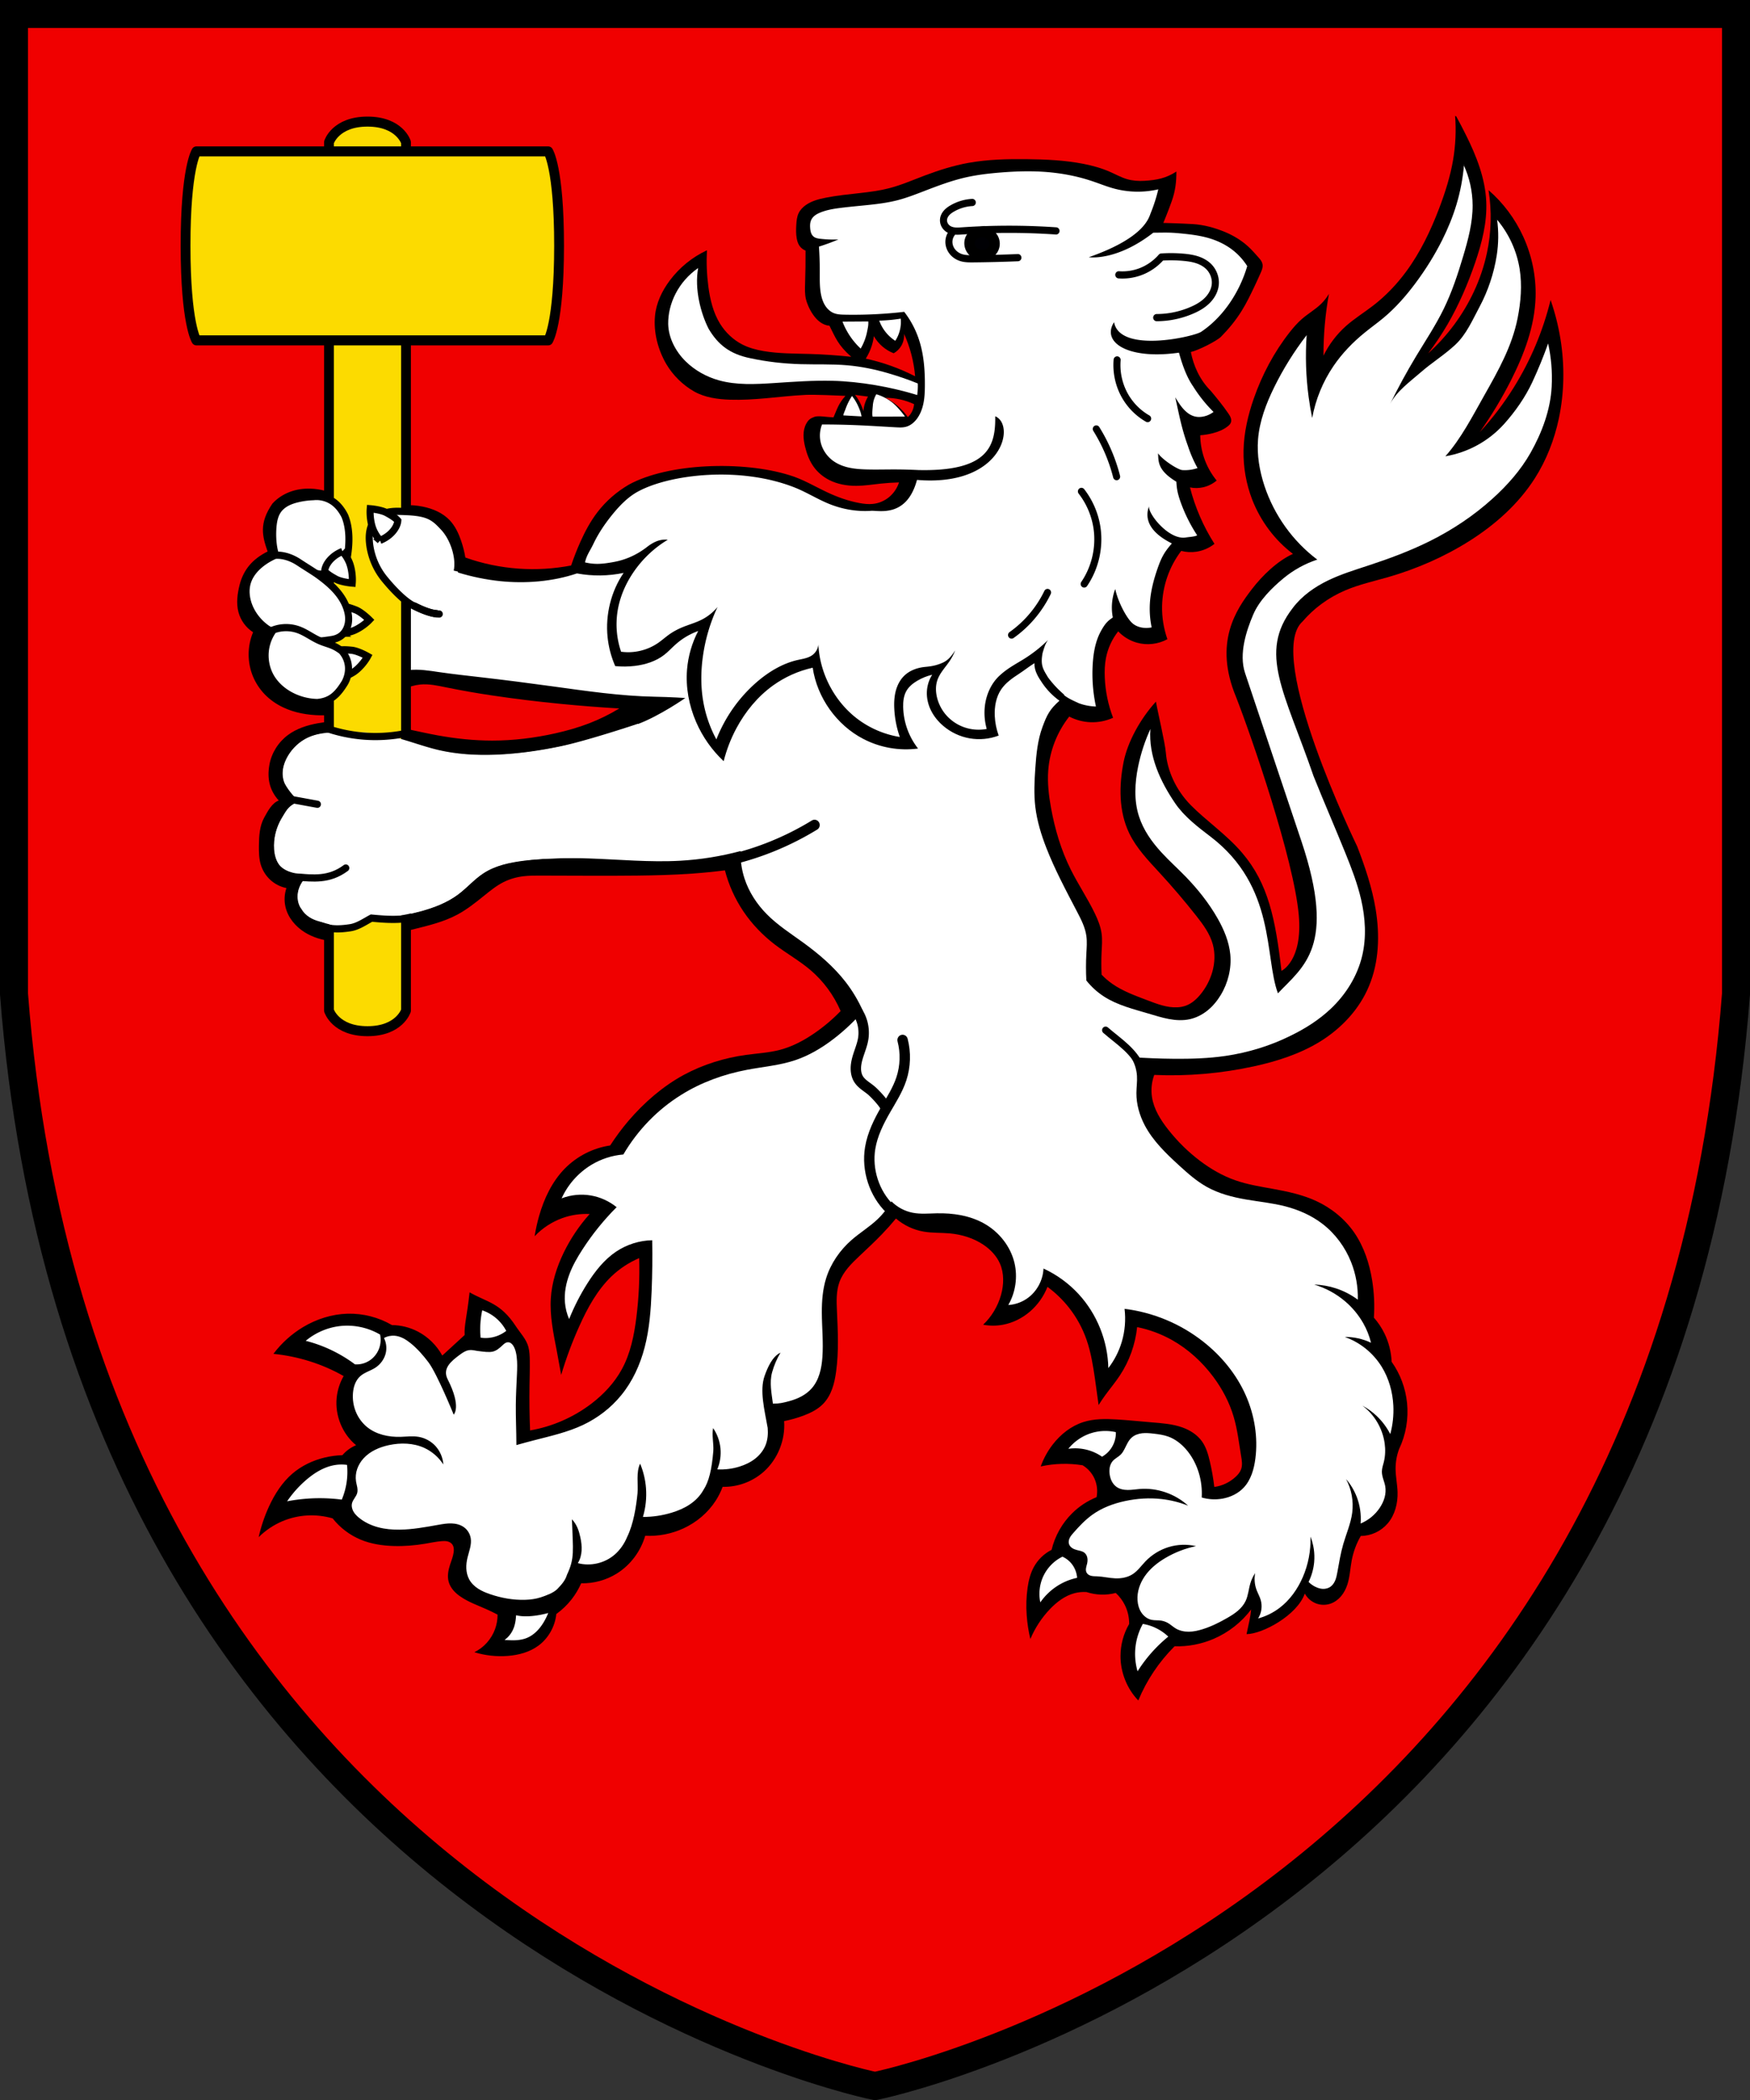 <svg width="500" height="600" version="1.1" xmlns="http://www.w3.org/2000/svg" xmlns:cc="http://creativecommons.org/ns#" xmlns:dc="http://purl.org/dc/elements/1.1/" xmlns:rdf="http://www.w3.org/1999/02/22-rdf-syntax-ns#">
	<rect width="100%" height="100%" fill="#333333" stroke="none"/>
	<path d="M4 4v280c20 260 236 310 246 312 10-2 226-52 246-312V4z" fill="#f00000" stroke="#000" stroke-width="8"/>
	<g transform="matrix(1.27 0 0 1.28 210 275)" stroke-width=".785">
		<path d="m162-189c2e-3 3e-3 3e-3 9e-3 6e-3 0.011v-0.011zm6e-3 0.011c0.252 3.27 0.102 6.56-0.445 9.79-0.628 3.7-1.78 7.29-3.12 10.8-1.92 5.02-4.27 9.91-7.47 14.2-2.11 2.84-4.58 5.41-7.38 7.55-2.03 1.56-4.22 2.89-6.14 4.58-2.09 1.85-3.81 4.1-5.06 6.62-0.015-4.63 0.397-9.26 1.23-13.8-0.488 0.826-1.09 1.58-1.78 2.25-1.3 1.25-2.9 2.15-4.27 3.33-1.02 0.878-1.92 1.9-2.76 2.96-3.51 4.42-6.22 9.49-8.09 14.8-1.31 3.73-2.23 7.64-2.31 11.6-0.078 3.75 0.586 7.48 1.95 11 1.9 4.82 5.07 9.01 9.16 12.1-3.49 1.57-6.89 4.84-9.24 7.88-3.48 4.5-8.67 11.9-3.54 24.1 3.49 8.89 13 36.2 14.1 48.7 0.902 10.2-3.9 12.4-3.9 12.4-1.35-11.6-2.98-19.5-8.81-26.3-3.42-4.02-8.27-7.33-11.6-10.7-3.38-3.41-5.28-7.75-5.6-11.7-0.18-2.24-1.86-9.2-2.23-11.4-3.59 3.92-6.35 9.01-7.26 13.4-1.08 5.35-1.12 11.1 1.26 16 1.63 3.34 4.27 6.05 6.79 8.77 2.89 3.11 5.66 6.34 8.3 9.66 1.53 1.93 3.05 3.97 3.71 6.36 0.551 2.01 0.452 4.17-0.127 6.17-0.526 1.79-1.4 3.45-2.57 4.89-0.902 1.11-2 2.11-3.33 2.6-0.627 0.226-1.28 0.356-1.95 0.384-2.34 0.12-4.6-0.762-6.8-1.59-2.69-1.02-5.43-1.99-7.8-3.62-0.883-0.611-1.71-1.31-2.45-2.08-0.08-1.68-0.08-3.36 0-5.03 0.066-1.38 0.185-2.77 0-4.13-0.213-1.58-0.821-3.07-1.51-4.49-1.63-3.36-3.74-6.46-5.42-9.8-2.17-4.32-3.58-9-4.45-13.8-0.504-2.76-0.833-5.57-0.622-8.36 0.342-4.38 1.99-8.55 4.72-12 1.49 0.768 3.13 1.2 4.8 1.26 1.74 0.061 3.47-0.277 5.07-0.99-1.11-2.87-1.74-5.91-1.87-8.99-0.06-1.44-0.017-2.9 0.258-4.32 0.427-2.19 1.37-4.24 2.76-5.98 1.15 1.2 2.59 2.07 4.18 2.52 2.28 0.646 4.8 0.362 6.89-0.767-0.842-2.38-1.25-4.89-1.2-7.41 0.1-4.47 1.61-8.78 4.31-12.3 1.12 0.289 2.28 0.35 3.42 0.179 1.48-0.224 2.87-0.827 4.06-1.75-2.5-3.88-4.36-8.15-5.51-12.6 0.997 0.2 2.03 0.185 3.02-0.044 1.09-0.256 2.11-0.764 2.98-1.49-1.25-1.52-2.22-3.25-2.85-5.12-0.539-1.61-0.823-3.29-0.842-4.99 0.944-0.067 1.88-0.218 2.8-0.451 1.23-0.311 2.43-0.781 3.42-1.57 0.275-0.221 0.539-0.475 0.666-0.807 0.132-0.348 0.094-0.744-0.034-1.09-0.126-0.351-0.338-0.668-0.55-0.974-1.2-1.74-2.55-3.38-3.91-4.99-2.61-2.59-3.91-5.73-4.51-8.7 1.67-0.363 5.82-2.45 6.77-3.39 1.76-1.76 3.35-3.69 4.67-5.8 1.08-1.72 1.97-3.56 2.85-5.39 0.487-1.03 0.969-2.06 1.43-3.1 0.137-0.313 0.273-0.625 0.357-0.956 0.085-0.332 0.112-0.684 0.04-1.02-0.065-0.28-0.183-0.544-0.348-0.779-0.16-0.236-0.35-0.449-0.538-0.662-0.77-0.87-1.54-1.74-2.4-2.51-1.49-1.34-3.23-2.38-5.07-3.15-2.34-0.969-4.82-1.65-7.33-1.8-2.51-0.151-6.62-0.256-6.62-0.256s1.02-2.4 1.88-4.81c0.861-2.41 1.06-4.39 1.06-6.66-2.35 1.51-4.39 1.9-7.17 2.07-1.33 0.079-2.68-7e-3 -3.96-0.38-1.32-0.386-2.54-1.07-3.81-1.62-1.9-0.833-3.91-1.38-5.94-1.78-4.21-0.823-8.51-1-12.8-1.05-4.36-0.046-8.76 0.048-13.1 0.823-3.36 0.606-6.64 1.63-9.84 2.83-2.69 1.01-5.34 2.16-8.12 2.86-2.11 0.534-4.28 0.807-6.44 1.05-2.6 0.292-5.2 0.541-7.76 1.05-1.53 0.301-3.08 0.707-4.37 1.59-0.69 0.473-1.3 1.08-1.67 1.84-0.396 0.821-0.482 1.76-0.534 2.67-0.056 0.987-0.075 1.99 0.099 2.96 0.103 0.572 0.274 1.14 0.595 1.62 0.334 0.501 0.828 0.895 1.39 1.11 0.017 2.44-0.017 4.87-0.099 7.31-0.04 1.19-0.086 2.4 0.193 3.56 0.35 1.46 2.12 5.67 5.29 5.9 1.32 2.59 1.88 4.29 4.9 6.94-3.09-0.332-6.2-0.543-9.3-0.634-3.47-0.103-6.96-0.059-10.4-0.64-1.65-0.279-3.29-0.705-4.78-1.46-2.06-1.04-3.8-2.68-5.03-4.64-1.55-2.48-2.25-5.41-2.64-8.33-0.354-2.67-0.459-5.38-0.314-8.07-3.29 1.52-6.16 3.83-8.36 6.74-1.75 2.32-3.07 5.05-3.33 7.95-0.338 3.68 0.667 7.49 2.54 10.7 1.53 2.55 3.69 4.66 6.26 6.12 2.45 1.37 5.31 1.75 8.11 1.84 2.66 0.083 5.33-0.082 7.99-0.317 3.02-0.268 6.03-0.624 9.06-0.762 1.91-0.086 6.99 0.136 8.89 0.222-1.52 1.68-1.82 2.79-2.69 4.8-1.6-0.057-3.41-0.431-4.28-0.117-0.921 0.33-1.36 0.654-1.84 1.51-0.432 0.769-0.613 1.66-0.622 2.55-0.008 0.884 0.143 1.76 0.352 2.62 0.386 1.58 0.968 3.13 1.92 4.45 0.907 1.26 2.13 2.27 3.51 2.97 1.87 0.948 4 1.31 6.1 1.3 1.83-0.011 3.65-0.302 5.47-0.495 1.37-0.145 2.75-0.234 4.13-0.267-0.419 1.29-1.2 2.43-2.25 3.29-1.05 0.85-2.32 1.38-3.66 1.51-0.985 0.1-1.98-0.014-2.95-0.19-2.48-0.446-4.88-1.29-7.17-2.35-2.86-1.32-5.6-2.99-8.62-3.88-10.5-3.26-27.3-2.69-36.1 2.1-2.73 1.57-5.17 3.67-7.1 6.17-1.56 2.02-2.78 4.28-3.83 6.61-0.78 1.72-1.47 3.49-2.08 5.28-3.9 0.744-7.88 0.981-11.8 0.706-4.09-0.285-8.14-1.12-12-2.48-0.219-1.3-0.547-2.58-0.98-3.82-0.564-1.62-1.32-3.2-2.49-4.45-1.6-1.7-3.85-2.65-6.14-3.1-1.41-0.278-2.84-0.384-4.27-0.317-3.42 1.07-7.09 0.978-10.4-0.273-1.37-0.514-2.66-1.21-4-1.8-2.09-0.911-4.31-1.55-6.58-1.62-1.57-0.048-3.16 0.179-4.63 0.729-1.47 0.551-2.84 1.43-3.91 2.6-3.07 4.42-2.28 7.31-1.09 10.7-3.35 1.67-5.39 3.98-6.29 7.42-0.506 2-0.799 4.12-0.27 6.11 0.502 1.86 1.68 3.46 3.29 4.49h6e-3c-1.32 3.1-1.33 6.73-0.038 9.84 0.622 1.49 1.52 2.85 2.64 4.01 1.19 1.22 2.61 2.2 4.15 2.92 2.62 1.24 5.54 1.73 8.43 1.78 2.5 0.045 5-0.234 7.42-0.89 2.76-0.752 5.38-1.99 7.92-3.31 2.25-1.16 4.53-2.42 7.04-2.67 1.98-0.2 3.96 0.241 5.92 0.64 3.38 0.682 6.78 1.28 10.2 1.78 5.18 0.77 10.4 1.4 15.6 1.9 4.35 0.423 8.71 0.762 13.1 1.02-2.15 1.3-4.4 2.4-6.74 3.3-2.48 0.953-5.05 1.67-7.65 2.25-4.67 1.04-9.45 1.62-14.2 1.62-4.11-0.002-8.23-0.434-12.3-1.17-2.2-0.399-4.39-0.891-6.58-1.35-2.68-0.564-5.38-1.09-8.09-1.43-4.07-0.522-8.23-0.647-12.3 0.089-2.37 0.43-4.73 1.18-6.67 2.61-2.15 1.58-3.71 4-4.18 6.65-0.55 3.07 0.019 5.68 2.1 7.98-1.53 0.557-2.47 2.38-3.27 3.81-1.05 1.88-1.17 4.14-1.19 6.3-0.015 1.37 5e-3 2.75 0.379 4.07 0.387 1.35 1.13 2.56 2.16 3.51 1.03 0.943 2.29 1.58 3.65 1.85-0.459 1.35-0.536 2.8-0.22 4.18 0.55 2.41 2.27 4.42 4.36 5.71 1.84 1.13 3.96 1.74 6.1 1.98 2.14 0.233 4.31 0.101 6.44-0.174 4.04-0.518 8-1.54 12-2.52 3.36-0.83 6.77-1.64 9.83-3.28 2.09-1.12 3.97-2.6 5.83-4.09 1.44-1.15 2.88-2.33 4.53-3.15 1.41-0.697 2.94-1.12 4.5-1.3 1.13-0.133 2.28-0.14 3.42-0.14 7.35-9.5e-4 14.7 0.089 22.1 0 4.12-0.05 8.25-0.152 12.4-0.444 2.46-0.175 4.91-0.417 7.36-0.724 0.855 3.27 2.26 6.36 4.15 9.15 1.92 2.83 4.33 5.31 7.04 7.38 2.62 1.99 5.53 3.6 8.05 5.72 2.93 2.48 5.25 5.61 6.79 9.15-1.8 1.85-3.78 3.51-5.91 4.96-2.36 1.61-4.92 2.96-7.68 3.69-2.5 0.662-5.11 0.791-7.67 1.14-4.86 0.661-9.63 2.12-14 4.45-4.76 2.57-8.93 6.17-12.5 10.3-1.48 1.73-2.84 3.56-4.09 5.47-3.85 0.564-7.43 2.37-10.2 5.15-2.84 2.88-4.66 6.66-5.79 10.6-0.427 1.48-0.761 2.99-1 4.51 1.75-1.83 3.9-3.22 6.28-4.07 1.96-0.689 4.03-0.991 6.1-0.89-2.34 2.59-4.31 5.5-5.85 8.64-1.56 3.2-2.67 6.67-2.89 10.2-0.243 3.91 0.578 7.79 1.32 11.6 0.351 1.82 0.688 3.64 1.01 5.47 1.12-3.73 2.49-7.39 4.09-10.9 1.83-4.05 4.02-8.02 7.23-11.1 1.82-1.72 3.93-3.1 6.23-4.07 0.133 4.4-0.077 8.8-0.627 13.2-0.507 4.02-1.33 8.09-3.27 11.6-1.66 3.04-4.1 5.6-6.85 7.69-4.06 3.06-8.78 5.11-13.8 5.98-0.136-3.32-0.178-6.66-0.127-9.98 0.03-1.89 0.087-3.77 0.061-5.66-0.014-1-0.054-2.02-0.314-2.99-0.473-1.77-1.82-3.11-2.83-4.64-3.47-5.24-6.36-5.29-10.4-7.56-0.603 5.54-1.24 7.3-1.11 9.53l-5.03 4.58c-1.27-2.28-3.17-4.14-5.47-5.34-1.81-0.937-3.81-1.44-5.85-1.46-3.04-1.75-6.5-2.63-10-2.54-3.51 0.097-6.97 1.19-10 2.99-2.58 1.54-4.85 3.57-6.67 5.97 5.56 0.548 11 2.24 15.8 4.96-0.857 1.48-1.39 3.12-1.57 4.83-0.413 3.97 1.29 8.11 4.37 10.6-0.566 0.237-1.1 0.535-1.61 0.89-0.542 0.385-1.04 0.833-1.47 1.34-1.36 0.043-2.71 0.223-4.03 0.539-2.62 0.629-5.13 1.81-7.2 3.56-2.31 1.96-4 4.58-5.28 7.34-1.02 2.2-1.8 4.5-2.33 6.86 1.54-1.52 3.36-2.72 5.34-3.56 3.58-1.49 7.54-1.71 11.3-0.634 1.68 2.11 3.87 3.75 6.35 4.77 2.35 0.957 4.89 1.33 7.42 1.4 2.36 0.067 4.72-0.122 7.04-0.512 1.24-0.207 2.46-0.473 3.71-0.573 0.417-0.033 0.84-0.045 1.25 0.039 0.41 0.086 0.808 0.279 1.08 0.601 0.207 0.247 0.333 0.555 0.385 0.874 0.053 0.318 0.038 0.647-0.006 0.968-0.13 0.965-0.519 1.87-0.82 2.8-0.393 1.21-0.642 2.52-0.313 3.75 0.19 0.713 0.568 1.37 1.05 1.93 0.476 0.56 1.05 1.03 1.66 1.44 1.74 1.18 3.74 1.89 5.66 2.73 0.894 0.392 1.78 0.819 2.64 1.27 0.004 1.11-0.188 2.2-0.567 3.24-0.837 2.26-2.5 4.1-4.65 5.15 2.44 0.743 5 1.02 7.55 0.823 2.43-0.19 4.88-0.843 6.86-2.29 2.24-1.64 3.74-4.28 4.02-7.06 1.3-0.928 2.47-2.04 3.46-3.3 0.855-1.09 1.57-2.29 2.14-3.56 2.81 0.064 5.59-0.686 7.99-2.16 3.07-1.89 5.4-4.97 6.41-8.45 2.96 0.152 5.92-0.415 8.62-1.65 2.91-1.34 5.47-3.46 7.23-6.16 0.636-0.977 1.16-2.02 1.57-3.11 3.39 0.073 6.68-1.13 9.24-3.37 3.15-2.78 4.9-7.1 4.59-11.3 1.52-0.296 3.02-0.722 4.47-1.27 1.59-0.604 3.15-1.38 4.34-2.61 0.91-0.94 1.57-2.11 2.01-3.34 0.449-1.23 0.701-2.54 0.88-3.84 0.618-4.48 0.394-9.02 0.187-13.5-0.101-2.18-0.188-4.44 0.566-6.49 0.851-2.32 2.68-4.1 4.47-5.78 1.72-1.61 3.45-3.2 5.09-4.89 1.09-1.12 2.14-2.29 3.15-3.5 1.8 1.53 3.97 2.54 6.29 2.93 1.91 0.319 3.86 0.214 5.78 0.384 2.69 0.238 5.36 1.04 7.61 2.54 1.57 1.05 2.94 2.46 3.71 4.19 0.959 2.17 0.897 4.7 0.254 6.99-0.723 2.55-2.11 4.86-4.03 6.67 1.47 0.275 3 0.275 4.47 0 2.22-0.414 4.31-1.45 6.04-2.92 1.75-1.49 3.11-3.39 3.96-5.53 1.82 1.32 3.44 2.88 4.84 4.64 1.71 2.15 3.05 4.58 3.96 7.18 0.985 2.81 1.46 5.77 1.89 8.71 0.286 1.95 0.555 3.9 0.814 5.85 0.477-0.76 0.985-1.5 1.51-2.22 1.08-1.47 2.26-2.86 3.27-4.38 2.14-3.21 3.47-6.91 3.89-10.8 2.73 0.546 5.38 1.52 7.83 2.88 3.65 2.03 6.82 4.91 9.34 8.27 1.98 2.65 3.58 5.63 4.53 8.81 0.862 2.86 1.2 5.86 1.69 8.81 0.082 0.494 0.169 0.986 0.193 1.49 0.023 0.499-0.022 1.01-0.193 1.48-0.228 0.631-0.671 1.16-1.16 1.62-1.35 1.26-3.04 2.08-4.87 2.32-0.225-1.92-0.563-3.84-1.01-5.72-0.368-1.56-0.828-3.15-1.76-4.45-1.07-1.49-2.69-2.5-4.4-3.11-2.25-0.8-4.67-0.951-7.04-1.15-2.58-0.211-5.15-0.48-7.74-0.634-2.51-0.149-5.08-0.18-7.48 0.574-2.75 0.862-5.14 2.73-6.92 5.02-1.15 1.48-2.06 3.13-2.7 4.89 3.1-0.672 6.3-0.759 9.43-0.256 1.19 0.71 2.14 1.78 2.7 3.05 0.558 1.28 0.71 2.7 0.435 4.07-2.03 0.815-3.89 2.02-5.46 3.56-2.29 2.23-3.9 5.08-4.66 8.2-1.7 0.844-3.1 2.2-4.02 3.88-0.763 1.41-1.15 2.99-1.38 4.58-0.288 2.04-0.354 4.11-0.197 6.17 0.129 1.78 0.405 3.54 0.819 5.27 1.05-2.47 2.55-4.75 4.4-6.67 1.54-1.6 3.39-3 5.54-3.56 0.882-0.229 1.79-0.314 2.7-0.25 2.13 0.687 4.4 0.756 6.57 0.199 0.839 0.761 1.54 1.68 2.05 2.7 0.652 1.31 0.985 2.76 0.973 4.22-1.28 2.18-1.95 4.66-1.95 7.19-9.39e-4 3.65 1.47 7.29 4 9.89 1.89-4.54 4.67-8.64 8.17-12.1 3.01 0.098 6.03-0.475 8.8-1.66 3.32-1.42 6.22-3.67 8.42-6.55-0.144 1.62-0.472 2.87-1.03 5.5 3.55-0.011 11.4-4.2 13.1-9.06 0.557 1.01 1.44 1.78 2.51 2.2 1.07 0.406 2.24 0.422 3.32 0.045 0.913-0.324 1.72-0.925 2.35-1.67 0.628-0.744 1.08-1.63 1.39-2.56 0.573-1.74 0.637-3.59 0.979-5.39 0.37-1.93 1.06-3.79 2.05-5.48 2.32-0.013 4.52-1.03 6.05-2.79 1.63-1.9 2.3-4.5 2.22-7.01-0.052-1.71-0.428-3.41-0.445-5.12-0.016-1.54 0.254-3.06 0.798-4.49 1.52-3.18 2.14-6.73 1.78-10.3-0.347-3.31-1.54-6.47-3.47-9.17-0.093-2.19-0.639-4.33-1.6-6.3-0.632-1.29-1.44-2.48-2.39-3.55 0.186-2.76 0.056-5.53-0.38-8.26-0.607-3.79-1.84-7.54-4.02-10.7-2.17-3.12-5.24-5.56-8.68-7.12-3.06-1.38-6.38-2.08-9.68-2.67-2.84-0.51-5.7-0.961-8.42-1.91-2.85-0.989-5.5-2.51-7.92-4.32-2.68-2.01-5.08-4.36-7.17-6.99-1.7-2.14-3.23-4.54-3.65-7.25-0.256-1.67-0.081-3.38 0.507-4.96 7.51 0.328 15-0.313 22.4-1.91 5.23-1.13 10.4-2.77 15-5.59 4.74-2.93 8.76-7.17 10.9-12.3 2.27-5.35 2.47-11.4 1.51-17.2-0.802-4.81-2.38-9.45-4.15-14 0 0-20.9-42.6-12.3-50.2 1.27-1.47 2.71-2.8 4.28-3.94 1.68-1.23 3.5-2.25 5.41-3.05 3.08-1.29 6.35-2.01 9.56-2.92 6.45-1.85 12.7-4.55 18.4-8.14 5.71-3.6 10.9-8.16 14.6-13.9 2.61-4.05 4.39-8.62 5.4-13.3 1.25-5.83 1.34-11.9 0.38-17.8-0.484-2.97-1.23-5.88-2.22-8.72-1.71 6.91-4.5 13.5-8.27 19.5-2.23 3.56-4.79 6.9-7.65 9.98 2.62-3.69 4.97-7.56 7.03-11.6 2.94-5.78 5.31-12 5.51-18.5 0.146-4.63-0.828-9.28-2.76-13.5-1.84-4-4.51-7.56-7.82-10.4 0.752 4.66 0.631 9.41-0.357 14-0.648 2.98-1.63 5.88-2.93 8.63-2.47 5.25-5.98 9.93-10.3 13.8 1.59-2.06 3.04-4.23 4.36-6.47 2.56-4.37 4.58-9.05 6.22-13.8 1.5-4.37 2.7-8.94 2.49-13.6-0.23-5.21-2.22-10.2-4.53-14.8-0.706-1.42-1.45-2.83-2.22-4.22zm-124 48.6c0.706 1.53 1.27 3.13 1.7 4.77 0.406 1.56 0.676 3.16 0.814 4.77-3.52-1.79-7.26-3.12-11.1-3.94 0.556-0.872 1-1.81 1.32-2.8 0.235-0.724 0.403-1.47 0.501-2.22 1.01 1.75 2.59 3.1 4.46 3.82 0.701-0.39 1.29-0.96 1.7-1.65 0.486-0.824 0.705-1.78 0.628-2.74zm-11 13.7 2.92 0.372c-0.593 0.988-0.95 2.1-1.04 3.25-0.391-1.32-1.03-2.55-1.88-3.63zm6.84 0.646c2.22-1.2e-4 4.42 0.481 6.44 1.41-0.084 1.11-0.586 2.15-1.4 2.9-1.3-1.83-3.03-3.31-5.04-4.31z" stroke-width=".785"/>
		<path d="m69.4 68.2a9.75 9.85 0 0 1 1.44-3.48 9.75 9.86 0 0 1 2.93-2.88m13.9 15.4a24 24.2 0 0 0-4.61-9.36" fill="none" stroke="#000" stroke-width="2.35"/>
		<path d="m74-59.7c1.07 0.853 2.35 1.35 3.38 1.84 1.23 0.44 2.52 0.684 3.82 0.72a33.8 34.2 0 0 1-0.711-9.62c0.165-2.49 0.62-5.01 1.82-7.19 1.13-2.05 1.77-2.4 2.69-3.07-0.703-3.54 0.548-6.34 0.548-6.34 0.59 2.84 2.53 6.42 3.79 7.57 1.15 1.05 2.88 1.3 4.4 0.988a19.8 20 0 0 1-0.4-5.35c0.155-2.63 0.825-5.2 1.69-7.69 0.93-2.67 1.59-3.79 3.25-5.69-0.799-0.478-7.01-3.19-5.14-8.29-0.209 1.72 4.46 7.51 8.22 6.96 1.03-0.149 2.07-0.185 2.62-0.49a34.5 34.9 0 0 1-3.68-7.29c-0.922-2.53-0.918-3.59-1.01-4.68-4.38-2.62-3.97-4.65-4.12-6.34 1.02 1.47 4.46 3.68 5.47 3.75a8.89 8.98 0 0 0 3.42-0.45 28.4 28.7 0 0 1-2.18-4.99c-1.43-3.92-1.97-6.97-2.83-10.8 0.808 1.25 2.4 4.28 5.19 4.38 1.22 0.043 2.44-0.392 3.42-1.12a31.5 31.8 0 0 1-4.62-5.75c-1.7-2.41-2.69-5.81-3.16-7.48-11.5 1.62-17.5-2.32-14.6-6.8 1.31 7.03 18 3.22 19.6 2.14 2.65-1.76 4.89-4.13 6.67-6.79a28.6 28.9 0 0 0 3.69-7.87 13.9 14.1 0 0 0-2.89-3.28c-1.48-1.23-3.21-2.13-5.02-2.74-2.05-0.686-4.21-0.992-6.36-1.21-3.15-0.324-3.71-0.252-6.87-0.227-7.54 5.82-13.3 5.61-14.5 5.47 12-4.17 13.4-8.38 13.9-9.79a35.1 35.5 0 0 0 1.73-5.36 20.9 21.1 0 0 1-10-0.19c-1.67-0.451-3.27-1.11-4.91-1.65-3.65-1.22-7.48-1.88-11.3-2.1-3.12-0.176-6.25-0.06-9.37 0.191-2.68 0.216-5.36 0.534-7.99 1.14-3.16 0.737-6.21 1.89-9.24 3.05-1.91 0.728-3.81 1.46-5.79 1.97-2.18 0.563-4.42 0.847-6.67 1.08-2.03 0.212-4.07 0.383-6.1 0.636-1.56 0.194-3.13 0.44-4.59 1.02-0.435 0.172-0.861 0.374-1.24 0.651-0.376 0.278-0.705 0.636-0.898 1.07-0.244 0.54-0.263 1.16-0.22 1.75 0.025 0.351 0.072 0.705 0.186 1.04 0.114 0.332 0.3 0.647 0.568 0.871 0.211 0.177 0.468 0.292 0.732 0.367 0.263 0.074 0.536 0.111 0.809 0.142 1.35 0.156 2.71 0.204 4.06 0.147a49 49.5 0 0 1-4.38 1.6c0.128 1.86 0.19 3.73 0.189 5.59 0 1.66-0.051 3.33 0.252 4.96 0.163 0.876 0.432 1.74 0.892 2.5 0.46 0.761 1.12 1.41 1.94 1.76 0.786 0.332 1.66 0.366 2.51 0.382 4.47 0.086 8.95-0.127 13.4-0.636h-9.39e-4a20.4 20.6 0 0 1 3.33 6.23c1.09 3.28 1.34 6.78 1.32 10.2-0.006 1.33-0.053 2.66-0.316 3.96-0.263 1.3-0.752 2.57-1.57 3.61-0.602 0.761-1.4 1.39-2.33 1.65-0.733 0.204-1.51 0.169-2.26 0.128-2.71-0.144-5.41-0.323-8.11-0.445a191 193 0 0 0-8.55-0.19 6.56 6.63 0 0 0-0.378 3.62c0.318 1.81 1.41 3.45 2.89 4.51 1.07 0.762 2.31 1.24 3.59 1.51 1.28 0.275 2.59 0.36 3.89 0.396 2.05 0.058 4.11 0 6.16 0 1.84 0 3.68 0.048 5.51 0.138 15.8 0.364 17.4-5.43 17.3-12 4.68 1.93 1.6 15.8-17.6 14.2-2.32 8.52-8.58 6.78-10.3 6.9-3.2 0.223-6.44-0.335-9.43-1.53-2.68-1.07-5.14-2.64-7.83-3.69-12.2-4.77-27.8-2.96-35 0.81-2.32 1.19-4.2 3.1-5.87 5.12-1.69 2.05-3.21 4.25-4.36 6.65-0.768 1.61-1.49 2.42-1.9 4.15 2.13 0.494 3.74 0.414 6.49-0.09 2.75-0.503 5.29-1.63 7.7-3.53 0.831-0.6 1.74-1.12 2.74-1.34 0.553-0.123 1.13-0.155 1.69-0.09a24.6 24.9 0 0 0-7.92 7.55c-1.69 2.54-2.91 5.43-3.38 8.45a18.4 18.6 0 0 0 0.8 8.99c2.9 0.405 5.94-0.313 8.36-1.98 0.858-0.59 1.64-1.29 2.49-1.89 0.939-0.658 1.96-1.19 3.02-1.62 1.45-0.588 2.97-0.995 4.36-1.71a11.1 11.2 0 0 0 3.47-2.79 37.6 38 0 0 0-3.29 11c-0.526 3.7-0.505 7.49 0.267 11.1a27 27.3 0 0 0 2.76 7.46 32.4 32.8 0 0 1 8.98-12.7c2.71-2.34 5.86-4.25 9.34-5.03 0.587-0.132 1.18-0.232 1.76-0.397 0.579-0.164 1.15-0.399 1.62-0.771a3.32 3.35 0 0 0 1.25-2.25c0.334 6.76 3.97 13.3 9.52 17.1a21.8 22 0 0 0 8.8 3.51 21.7 22 0 0 1-1.24-6.2c-0.072-1.32-0.025-2.65 0.292-3.93 0.318-1.28 0.918-2.51 1.84-3.44 1.26-1.27 3.03-1.9 4.8-2.07 1.41-0.13 2.45-0.311 3.76-0.855 1.3-0.539 2.05-1.37 3-2.83a11.5 11.6 0 0 1-1.16 2.25c-0.968 1.47-2.28 2.74-2.85 4.41-0.409 1.21-0.382 2.53-0.089 3.77a9.22 9.32 0 0 0 2.05 3.98 9.66 9.77 0 0 0 3.64 2.58c1.74 0.703 3.68 0.893 5.51 0.538a12.8 13 0 0 1-0.445-4.85c0.254-2.63 1.36-5.22 3.29-7.01 1.67-1.55 3.33-2.42 5.28-3.6 1.94-1.17 4.05-2.76 5.66-4.41-0.659 0.942-0.938 2-1.22 2.93-0.524 2.78 0.125 3.6 1.22 5.43a22.8 23 0 0 0 3.65 3.87" fill="#fff" stroke-width=".785"/>
		<path d="m164-178c-0.255 2.99-0.821 5.94-1.69 8.81-0.827 2.73-1.92 5.37-3.2 7.91-1.74 3.45-3.81 6.72-6.13 9.79-2.08 2.75-4.38 5.35-7.03 7.55-1.39 1.15-2.87 2.2-4.27 3.33-2.67 2.15-5.09 4.63-7.03 7.46-2.39 3.48-4.02 7.43-4.8 11.6-0.321-1.55-0.587-3.11-0.799-4.68-0.616-4.56-0.765-9.17-0.445-13.8-2.81 3.61-5.25 7.49-7.29 11.6-1.82 3.67-3.33 7.59-3.65 11.7-0.269 3.46 0.329 6.96 1.43 10.3 2.19 6.57 6.4 12.4 11.9 16.5-2.75 0.895-5.31 2.3-7.56 4.13-2.67 2.19-5.51 4.99-6.87 8.18-1.5 3.51-3.26 8.7-1.82 13l12.7 37.6c7.92 23.5 0.401 27.9-5.3 33.9-3.07-8.12-0.382-23.8-15.2-35-2.82-2.12-5.9-4.48-7.91-7.4-3.36-4.89-6.03-10.6-5.58-16.6-1.24 2.67-2.16 5.47-2.76 8.36-0.761 3.68-0.968 7.57 0.176 11.1 0.979 3.06 2.89 5.74 5.07 8.09 1.7 1.84 3.58 3.51 5.34 5.3 2.79 2.84 5.31 5.97 7.3 9.44 1.41 2.47 2.56 5.16 2.84 8 0.31 3.15-0.495 6.38-2.14 9.08-0.784 1.29-1.76 2.47-2.93 3.42-1.17 0.946-2.54 1.65-4.01 1.98-1.55 0.344-3.17 0.256-4.73-0.034-1.56-0.29-3.08-0.775-4.61-1.22-3.42-1.01-6.95-1.86-9.96-3.78-1.52-0.968-2.87-2.18-4-3.6-0.106-1.97-0.106-3.95 0-5.93 0.072-1.35 0.194-2.71 0-4.05-0.274-1.89-1.16-3.61-2.05-5.3-1.29-2.45-2.59-4.89-3.82-7.37-1.13-2.27-2.19-4.57-3.12-6.93-1.16-2.95-2.11-6.02-2.49-9.17-0.34-2.86-0.201-5.75 0-8.63 0.217-3.11 0.517-6.26 1.6-9.17 1.01-2.73 1.65-3.99 3.83-5.9-1.5-1.07-2.8-2.39-3.85-3.92-0.866-1.26-1.86-2.76-1.77-4.46-1.08 0.65-2.41 1.69-3.47 2.37-1.49 0.964-3 2-4.01 3.47-1.17 1.71-1.55 3.88-1.45 5.96 0.07 1.49 0.368 2.96 0.88 4.36-2.09 0.784-4.35 0.997-6.54 0.617-2.2-0.386-4.25-1.35-5.96-2.8-1.11-0.944-2.06-2.09-2.72-3.4-0.655-1.31-1.01-2.78-0.935-4.25 0.069-1.33 0.479-2.62 1.19-3.74-1.17 0.275-2.3 0.724-3.35 1.34-0.982 0.574-1.91 1.32-2.47 2.31-0.597 1.07-0.73 2.33-0.705 3.56 0.082 3.37 1.26 6.62 3.35 9.26-4.23 0.55-8.52-0.194-12.3-2.14-6-3.08-10.4-9.2-11.4-15.9-3.23 0.709-6.28 2.07-8.98 4-3.42 2.46-6.18 5.8-8.19 9.52-1.25 2.32-2.21 4.79-2.86 7.34-2.64-2.46-4.76-5.44-6.21-8.77-1.6-3.67-2.36-7.75-2.03-11.7 0.254-3 1.11-5.93 2.51-8.59-1.86 0.663-3.58 1.67-5.06 2.98-0.878 0.772-1.67 1.64-2.6 2.36-1.88 1.44-4.22 2.16-6.56 2.45-1.48 0.178-2.97 0.193-4.45 0.045-0.908-2.06-1.49-4.25-1.72-6.5-0.509-4.99 0.795-10.2 3.61-14.3-3.45 0.713-7.01 0.753-10.5 0.117-5.51 1.84-11.6 2.3-17.3 1.72-3.2-0.339-6.36-0.983-9.44-1.92-0.375-2.11-1.08-4.15-2.07-6.04-1.14-2.15-2.73-4.15-4.9-5.21-2.1-1.01-4.53-1.05-6.67-0.128l-10.6-2.86c-1.65-0.613-3.36-1.04-5.1-1.27-1.65-0.22-3.33-0.266-4.97 0-1.71 0.276-3.12 0.488-4.28 1.78-3.33 2.99-2.17 8.03-1.13 10.1-3.09 2.38-5.41 2.63-6.61 6.99-0.282 2.14 0.357 4.37 1.63 6.1 1.14 1.53 2.72 2.67 4.53 3.24-1.21 1.2-2.04 2.73-2.4 4.41-0.29 1.35-0.252 2.76 0.111 4.09 0.367 1.34 1.06 2.56 2.02 3.55 0.981 1 2.21 1.73 3.51 2.25 1.3 0.516 2.68 0.827 4.05 1.08 3.7 0.679 7.6-0.003 11.2-1.08 2.37-0.706 3.21-1.84 5.16-3.15 1.62-1.12 3.48-1.84 5.43-2.07 2.28-0.271 4.58 0.122 6.85 0.451 3.19 0.462 6.4 0.802 9.6 1.17 5.25 0.599 10.5 1.27 15.7 1.98 7.71 1.05 15.4 2.19 23.2 2.34 3.59 0.066 6.86 0.283 6.86 0.283s-5.69 3.96-10.7 5.83c-5.79 2.17-11.7 3.88-17.8 5.12-4.72 0.963-9.51 1.62-14.3 1.8-4.32 0.155-8.68-0.085-12.9-1.07-3.39-0.798-6.66-2.07-10-2.88-4.3-1.03-8.75-1.3-13.2-1.08-1.97 0.099-3.97 0.306-5.78 1.08-1.95 0.831-3.61 2.31-4.71 4.14-0.557 0.927-0.978 1.95-1.13 3.02-0.156 1.07-0.039 2.2 0.418 3.18 0.895 1.67 2.55 3.44 3.24 3.96-2.35 1.03-2.63 1.56-3.95 3.77-1.24 2.07-1.86 4.51-1.69 6.92 0.096 1.33 0.462 2.69 1.34 3.69 1.46 1.47 3.89 1.94 6.54 1.87-3.56 3.03-2.77 6.49-1.74 7.75 0.421 0.741 1.05 1.35 1.76 1.81 0.713 0.459 1.51 0.774 2.33 0.978 1.85 0.464 3.79 0.397 5.69 0.268 2.85-0.193 5.69-0.524 8.51-0.99 2.85-0.272 5.66-0.782 8.42-1.52 3.03-0.815 6.03-1.93 8.56-3.82 1.97-1.47 3.6-3.37 5.66-4.7 2.68-1.74 5.9-2.4 9.06-2.8 4.88-0.612 9.8-0.675 14.7-0.512 6.84 0.228 13.7 0.893 20.5 0.512 4.59-0.257 9.14-0.982 13.6-2.16-0.06 2.07 0.24 4.14 0.88 6.1 0.989 3.03 2.79 5.76 5.04 8.01 2.4 2.41 5.29 4.25 8.05 6.23 3.57 2.57 6.97 5.42 9.68 8.9 1.55 1.99 2.86 4.17 3.9 6.49-2 2.3-4.24 4.39-6.66 6.23-2.61 1.98-5.46 3.67-8.56 4.71-3.53 1.18-7.28 1.47-10.9 2.16-5.22 0.983-10.3 2.8-14.8 5.6-5.33 3.29-9.78 7.86-13 13.3-2.53 0.207-4.98 0.988-7.16 2.29-2.94 1.76-5.29 4.37-6.73 7.5 2.11-0.795 4.38-1.02 6.6-0.639 2.1 0.361 4.11 1.27 5.78 2.61-2.88 2.85-5.45 6.01-7.67 9.41-1.16 1.78-2.24 3.63-2.98 5.62-0.747 1.99-1.16 4.14-0.979 6.26 0.108 1.27 0.426 2.52 0.94 3.69 1.12-2.77 2.49-5.43 4.09-7.94 1.74-2.73 3.8-5.33 6.48-7.12 2.42-1.6 5.23-2.48 8.12-2.54 0.07 3.77 0.028 7.54-0.127 11.3-0.173 4.25-0.495 8.53-1.57 12.6-1.02 3.9-2.74 7.64-5.28 10.7-2.31 2.82-5.27 5.06-8.55 6.61-3.49 1.64-7.28 2.48-11 3.43-1.35 0.344-2.69 0.708-4.03 1.08v-0.323c-0.006-2.9-0.155-5.8-0.126-8.7 0.023-2.25 0.151-4.5 0.253-6.74 0.059-1.31 0.111-2.63-0.061-3.94-0.286-2.55-1.53-4.05-2.93-2.8-2.07 1.97-2.53 1.93-6.06 1.47-1.58-0.33-2.25-0.287-3.83 0.89-1.94 1.43-3.95 3.05-2.7 5.47 3.17 6.18 1.35 7.88 1.35 7.88s-3.72-9.12-5.69-11.7c-1.19-1.56-2.49-3.04-4.02-4.26-1.03-0.82-2.21-1.53-3.52-1.65-0.849-0.077-1.7 0.099-2.45 0.507 0.49 0.982 0.645 2.1 0.44 3.18-0.279 1.44-1.22 2.72-2.45 3.49-1.08 0.676-2.37 0.999-3.33 1.85-0.52 0.462-0.914 1.06-1.18 1.71-0.263 0.648-0.399 1.34-0.458 2.04-0.12 1.44 0.104 2.89 0.655 4.22 0.554 1.33 1.43 2.51 2.55 3.41 2.08 1.66 4.84 2.23 7.48 2.16 1.36-0.038 2.74-0.229 4.09 0 1.48 0.255 2.83 0.998 3.84 2.11 1 1.12 1.61 2.55 1.72 4.06-1.05-1.61-2.53-2.89-4.26-3.69-2.48-1.13-5.34-1.2-8.01-0.629-2.12 0.458-4.22 1.35-5.69 2.96-0.632 0.683-1.12 1.49-1.43 2.37-0.309 0.884-0.397 1.83-0.258 2.76 0.069 0.436 0.192 0.856 0.27 1.29 0.077 0.434 0.107 0.887-6e-3 1.31-0.109 0.41-0.346 0.771-0.578 1.12-0.233 0.353-0.468 0.715-0.578 1.12-0.165 0.61-0.025 1.28 0.275 1.83 0.301 0.554 0.752 1.01 1.24 1.41 1.26 1.04 2.77 1.74 4.34 2.16 1.57 0.418 3.2 0.556 4.82 0.539 2.93-0.031 5.83-0.57 8.72-1.08 0.98-0.173 1.97-0.345 2.97-0.317 0.995 0.029 2.01 0.272 2.82 0.857 0.789 0.57 1.35 1.46 1.51 2.43 0.123 0.725 0.028 1.47-0.137 2.19-0.165 0.717-0.404 1.41-0.578 2.13-0.197 0.807-0.308 1.64-0.27 2.47 0.038 0.83 0.234 1.66 0.627 2.39 0.47 0.871 1.21 1.58 2.04 2.11 0.828 0.532 1.75 0.902 2.68 1.22 2.52 0.856 5.17 1.33 7.83 1.26 1.21-0.034 2.42-0.184 3.58-0.561 1.15-0.378 2.87-0.988 3.72-1.86 0.895-0.923 1.81-1.92 2.16-3.16 1.78-3.74 1.36-5.33 1.12-12.4 1.1 1.18 1.55 2.47 1.89 4.01 0.437 1.96 0.505 4.09-0.566 5.78 2.85 0.76 6.06 0.023 8.3-1.91 1.24-1.07 2.19-2.46 2.82-3.98 1.42-2.88 2.02-6.79 2.31-9.68 0.176-2.1-0.351-4.75 0.59-6.63 0.729 1.74 1.18 3.58 1.32 5.47 0.164 2.17-0.071 4.34-0.693 6.42 2.19 3e-3 4.38-0.319 6.48-0.956 1.42-0.43 2.81-1 4.05-1.83 1.24-0.82 2.33-1.9 3.06-3.2 1.26-1.89 1.9-4.56 2.25-8.75 0.105-1.64-0.364-3.49-0.05-5.1 1.87 2.7 2.22 6.19 0.941 9.22 1.7 0.086 3.41-0.129 5.03-0.634 1.24-0.386 2.45-0.95 3.48-1.75s1.89-1.86 2.37-3.08c0.467-1.19 0.564-2.51 0.457-3.79-0.722-4.05-1.85-8.35-0.698-11.6 0.678-1.9 1.76-4.37 3.58-5.2-0.824 1.37-1.46 2.85-1.89 4.39-0.629 2.26-0.116 4.66 0.182 6.99 1.48 6e-3 2.29-0.188 3.72-0.574 1.89-0.507 3.73-1.38 5.03-2.86 0.818-0.932 1.39-2.07 1.75-3.26 0.369-1.19 0.543-2.43 0.633-3.67 0.243-3.34-0.115-6.7-0.126-10-0.008-2.55 0.193-5.13 0.947-7.56 1.04-3.36 3.13-6.35 5.78-8.64 1.86-1.61 4-2.89 5.79-4.58 1.24-1.17 2.3-2.52 3.14-4.01 1.31 1.3 2.98 2.19 4.78 2.54 1.78 0.346 3.6 0.165 5.4 0.127 3.69-0.077 7.47 0.485 10.7 2.29 3.31 1.85 5.91 5.06 6.8 8.77 0.756 3.16 0.246 6.61-1.39 9.41 1.48-0.09 2.91-0.571 4.15-1.4 2.21-1.48 3.66-4.06 3.77-6.74 2.99 1.36 5.68 3.31 7.92 5.72 4.11 4.44 6.54 10.4 6.67 16.5 1.36-1.74 2.38-3.72 3.02-5.85 0.714-2.38 0.928-4.91 0.627-7.38 6.4 0.793 12.5 3.29 17.6 7.25 4.11 3.18 7.56 7.3 9.69 12.1 1.95 4.4 2.76 9.33 2.14 14.1-0.307 2.36-1.01 4.77-2.64 6.48-1.23 1.29-2.91 2.09-4.65 2.42-1.59 0.295-3.23 0.215-4.78-0.234 0.105-1.82-0.105-3.65-0.622-5.4-0.594-2-1.6-3.89-2.98-5.44-1.07-1.19-2.37-2.19-3.87-2.74-1.07-0.391-2.21-0.543-3.33-0.673-0.864-0.099-1.74-0.187-2.6-0.089-0.865 0.099-1.73 0.401-2.38 0.989-0.748 0.681-1.13 1.66-1.6 2.56-0.221 0.42-0.467 0.836-0.799 1.17-0.565 0.576-1.35 0.908-1.87 1.52-0.327 0.386-0.532 0.865-0.633 1.36-0.095 0.499-0.106 1.01-0.033 1.51 0.072 0.547 0.219 1.09 0.468 1.58s0.603 0.934 1.05 1.26c0.729 0.532 1.66 0.707 2.56 0.712 0.899 6e-3 1.79-0.152 2.68-0.222 3.93-0.311 7.96 1.07 10.9 3.73-1.91-0.753-3.92-1.25-5.96-1.48-2.74-0.309-5.53-0.132-8.23 0.445-2.64 0.564-5.23 1.52-7.42 3.1-1.58 1.14-2.94 2.57-4.23 4.04-0.295 0.336-0.591 0.679-0.792 1.08-0.202 0.401-0.303 0.874-0.188 1.31 0.101 0.378 0.362 0.696 0.677 0.923 0.316 0.228 0.688 0.368 1.06 0.467 0.317 0.085 0.639 0.141 0.953 0.234 0.314 0.093 0.622 0.223 0.869 0.44 0.32 0.28 0.519 0.691 0.595 1.11 0.075 0.422 0.034 0.857-0.06 1.27-0.075 0.33-0.189 0.65-0.242 0.984-0.054 0.334-0.041 0.688 0.11 0.99 0.1 0.198 0.257 0.367 0.441 0.49 0.183 0.123 0.392 0.202 0.605 0.255 0.427 0.104 0.87 0.094 1.31 0.111 1.39 0.054 2.75 0.399 4.13 0.451 1.36 0.05 2.77-0.202 3.92-0.946 1.12-0.729 1.91-1.86 2.84-2.83 1.45-1.5 3.26-2.61 5.25-3.21 1.98-0.594 4.12-0.665 6.14-0.205-2.42 0.5-4.75 1.39-6.9 2.65-1.78 1.04-3.43 2.35-4.62 4.05-1.1 1.57-1.77 3.48-1.64 5.39 0.061 0.966 0.327 1.93 0.863 2.73 0.535 0.801 1.35 1.43 2.29 1.63 0.727 0.158 1.49 0.066 2.22 0.183 0.637 0.11 1.24 0.355 1.78 0.717 0.472 0.311 0.893 0.695 1.38 0.99 0.89 0.544 1.95 0.768 2.99 0.762 1.04-6e-3 2.07-0.234 3.06-0.539 1.98-0.608 3.86-1.53 5.65-2.56 0.815-0.47 1.62-0.964 2.33-1.57 0.718-0.611 1.35-1.34 1.76-2.2 0.585-1.23 0.669-2.65 1.07-3.96 0.243-0.799 0.603-1.56 1.07-2.25-0.239 1.25-0.133 2.54 0.308 3.73 0.285 0.762 0.704 1.47 0.936 2.25 0.408 1.4 0.197 2.91-0.578 4.14 1.73-0.466 3.36-1.26 4.8-2.34 2.33-1.75 4.08-4.2 5.25-6.87 1.24-2.85 1.83-5.94 1.74-9.05 0.706 1.79 0.99 3.74 0.821 5.66-0.139 1.55-0.567 3.06-1.26 4.45 0.442 0.44 0.957 0.805 1.51 1.08 0.534 0.262 1.11 0.446 1.71 0.467 0.593 0.019 1.2-0.129 1.69-0.467 0.514-0.355 0.873-0.897 1.11-1.48 0.234-0.583 0.354-1.21 0.468-1.83 0.381-2.09 0.724-4.19 1.32-6.23 0.682-2.33 1.69-4.58 2.01-6.99 0.334-2.59-0.149-5.21-1.38-7.5 1.02 1.16 1.82 2.5 2.39 3.94 0.739 1.9 1.04 3.94 0.88 5.97 1.76-0.725 3.28-1.96 4.34-3.56 0.463-0.697 0.836-1.46 1.06-2.27 0.22-0.81 0.285-1.67 0.137-2.5-0.101-0.558-0.296-1.09-0.462-1.64-0.166-0.541-0.302-1.1-0.291-1.67 0.013-0.717 0.267-1.4 0.44-2.1 0.336-1.35 0.376-2.76 0.188-4.13-0.458-3.35-2.32-6.48-5.03-8.45 1.16 0.616 2.24 1.38 3.21 2.29 1.25 1.17 2.29 2.55 3.08 4.07 0.564-2.06 0.794-4.22 0.689-6.36-0.151-3.07-1.02-6.12-2.64-8.71-1.95-3.09-4.87-5.42-8.29-6.62 1.01-0.009 2.03 0.099 3.02 0.317 0.996 0.218 1.97 0.547 2.89 0.984-0.379-1.53-0.964-2.99-1.74-4.35-1.07-1.86-2.45-3.52-4.09-4.9-2.03-1.71-4.4-2.99-6.94-3.73 1.67 0.04 3.34 0.332 4.94 0.857 1.74 0.573 3.38 1.42 4.86 2.51 0.071-2.87-0.442-5.73-1.51-8.39-1.34-3.35-3.57-6.34-6.42-8.52-2.48-1.9-5.41-3.17-8.43-3.94-2.89-0.734-5.87-1.02-8.8-1.52-3.05-0.523-6.09-1.3-8.8-2.8-2.32-1.28-4.32-3.05-6.28-4.83-2.91-2.64-5.82-5.42-7.68-8.9-1.18-2.22-1.91-4.72-1.89-7.25 0.009-1.27 0.208-2.54 0.127-3.81-0.096-1.5-0.572-2.94-1.38-4.2 3.22 0.227 6.45 0.356 9.68 0.384 3.87 0.032 7.75-0.079 11.6-0.634 5.15-0.75 10.2-2.29 14.8-4.58 3.23-1.57 6.31-3.51 8.93-5.98 3.38-3.18 5.96-7.28 7.04-11.8 0.982-4.12 0.71-8.47-0.254-12.6-0.827-3.54-2.15-6.94-3.52-10.3-2.34-5.74-4.83-11.4-7.17-17.2-6.53-18.8-12.5-27.5-4.7-37.5 2.06-2.73 4.94-4.73 8.01-6.2 2.91-1.39 6.01-2.33 9.07-3.33 4.67-1.52 9.29-3.22 13.7-5.39 5.13-2.53 9.96-5.71 14.2-9.53 3.32-2.97 6.33-6.35 8.53-10.2 2.56-4.51 4.49-9.56 4.76-14.8 0.172-3.23-0.097-6.47-0.798-9.62-1.05 2.93-2.24 5.81-3.56 8.63-1.58 3.37-3.87 6.61-6.36 9.36-3.47 3.81-8.11 6.34-13.2 7.19 3.56-3.97 6.11-8.96 8.76-13.6 3.19-5.6 6.26-11 7.51-17.3 0.708-3.58 1.02-7.27 0.445-10.9-0.656-4.06-2.41-7.85-5.07-11 0.361 2.65 0.326 5.36-0.094 8-0.627 3.95-1.95 7.89-3.84 11.4-1.62 3-2.98 6.19-5.47 8.5-2.48 2.3-5.29 3.99-7.84 6.21-2.41 2.09-5.32 4.13-6.81 6.97 1.79-3.62 3.73-7.16 5.82-10.6 2.13-3.5 4.42-6.92 6.23-10.6 1.83-3.73 3.16-7.7 4.36-11.7 1.12-3.72 2.15-7.53 2.13-11.4-0.015-3.14-0.712-6.24-2.04-9.08z" fill="#fff" stroke-width=".785"/>
		<g transform="matrix(.939 0 0 .95 13.1 -33.8)" stroke="#000">
			<path d="m42.9-143c-1.67 0.09-3.32 0.571-4.77 1.39-0.506 0.284-0.993 0.614-1.38 1.04-0.39 0.429-0.68 0.966-0.738 1.54-0.047 0.463 0.059 0.938 0.285 1.34 0.226 0.407 0.57 0.745 0.974 0.976 0.471 0.27 1.01 0.392 1.56 0.433 0.541 0.04 1.08 0 1.63-0.036 7.5-0.506 15-0.506 22.5 0m-24.8 0.327a3.4 3.4 0 0 0-0.861 2.12c-0.035 0.873 0.28 1.75 0.828 2.42 0.548 0.68 1.32 1.17 2.15 1.42 0.917 0.275 1.89 0.273 2.85 0.265 3.58-0.033 7.16-0.121 10.7-0.266" fill="none" stroke-linecap="round" stroke-linejoin="round" stroke-width="1.69"/>
			<path d="m44.6-136a3.22 3.22 0 0 0-1.31 0.55c-0.385 0.282-0.7 0.665-0.879 1.11a2.45 2.45 0 0 0-0.159 1.19c0.044 0.4 0.185 0.789 0.401 1.13 0.431 0.68 1.16 1.15 1.94 1.33 0.843 0.188 1.77 0.04 2.48-0.453 0.355-0.246 0.654-0.575 0.859-0.955 0.204-0.38 0.315-0.812 0.31-1.24a2.6 2.6 0 0 0-0.332-1.23 2.82 2.82 0 0 0-0.86-0.938c-0.704-0.486-1.61-0.644-2.45-0.487z" fill="#000004" stroke-width="2.49"/>
			<path d="m78-126a12.5 12.5 0 0 0 5.17-0.729 12.5 12.5 0 0 0 5.04-3.45v0a34.3 34.3 0 0 1 5.37 0.066c1.04 0.095 2.09 0.24 3.09 0.55s1.96 0.794 2.74 1.5c1.15 1.05 1.82 2.62 1.72 4.18-0.095 1.47-0.86 2.85-1.91 3.88-1.05 1.04-2.36 1.77-3.72 2.34a21.7 21.7 0 0 1-8.42 1.72" fill="none" stroke-linecap="round" stroke-linejoin="round" stroke-width="1.69"/>
		</g>
		<path d="m-8.31-155c-4.42 3.05-6.78 7.92-6.72 12.5 0.087 3.14 1.69 6.12 3.92 8.31 2.06 2.01 4.65 3.44 7.41 4.22 4.02 1.13 8.28 0.902 12.5 0.629 4.35-0.285 8.71-0.605 13.1-0.503 6.18 0.145 13.2 1.37 19.1 3.18 0.085-0.855 0.177-1.61 0.125-2.58-2.05-0.851-4.56-1.68-6.69-2.3-2.99-0.864-6.05-1.49-9.15-1.76-3.5-0.304-7.01-0.149-10.5-0.252-3.79-0.11-7.57-0.52-11.3-1.32-4.65-0.931-7.3-3.03-9.41-6.56-1.78-3.44-3.23-8.91-2.36-13.6z" fill="#fff" stroke-width=".785"/>
		<g transform="matrix(.939 0 0 .95 13.1 -33.8)" fill="none" stroke="#000" stroke-linecap="round">
			<g stroke-linejoin="round" stroke-width="1.69">
				<path d="m77.6-106a14.5 14.5 0 0 0 1.78 8.25 14.5 14.5 0 0 0 5.53 5.53m-12.3 2.44a39.4 39.4 0 0 1 4.87 11.2m-8.43 3.47a18.3 18.3 0 0 1 3.66 8.15c0.824 4.69-0.278 9.68-3 13.6m-17.4 12a26.4 26.4 0 0 0 8.62-10" stroke-width="1.69"/>
			</g>
			<path d="m-15.8 11.6a69.8 69.8 0 0 0 20.9-8.32" stroke-width="2.49"/>
			<path d="m83.6 61.1c-1.43-4.46-5.52-6.85-8.76-9.62" stroke-width="1.69"/>
		</g>
		<g transform="matrix(.939 0 0 .95 13.1 -33.8)" fill="#fff" stroke-width=".831">
			<path d="m11.8-115a17 17 0 0 0 4.36 6.33 12.7 12.7 0 0 0 1.55-4.03c0.189-0.955 0.314-1.37 0.28-2.34zm8.81-0.23a9.45 9.45 0 0 0 3.84 4.73 8 8 0 0 0 1.31-5.2c-1.33 0.205-2.84 0.388-5.16 0.469zm-4.24 22.5c-0.16-0.925-0.439-1.6-0.828-2.45a11 11 0 0 0-1.46-2.35 14.2 14.2 0 0 0-1.56 3.08c-0.218 0.606-0.395 0.851-0.53 1.48zm10.4 0.043c-0.71-1.03-2.15-2.64-3.15-3.39a11.6 11.6 0 0 0-3.71-1.86 5.9 5.9 0 0 0-0.83 2.55c-0.054 0.656-0.232 2.07-0.068 2.71z" stroke-width=".831"/>
		</g>
		<g transform="matrix(.939 0 0 .95 13.1 -33.8)" fill="#fff" stroke-width=".831">
			<path d="m-105 130a33.9 33.9 0 0 0-11.8-5.53 15.8 15.8 0 0 1 8.08-3.45c3.35-0.403 6.82 0.305 9.74 1.99a5.82 5.82 0 0 1-0.199 3.15 5.83 5.83 0 0 1-2.28 2.91 5.83 5.83 0 0 1-3.58 0.932zm30.1-6.27c0.956 0.14 1.94 0.108 2.88-0.094a8.2 8.2 0 0 0 3.26-1.5 10.1 10.1 0 0 0-1.9-2.51 10.2 10.2 0 0 0-3.85-2.32 20.9 20.9 0 0 0-0.388 6.42zm-32 29.9a16.5 16.5 0 0 1-1.26 8.15 42.3 42.3 0 0 0-13.1 0.398 25.9 25.9 0 0 1 4.51-4.97c2.06-1.75 4.48-3.21 7.16-3.58a9.91 9.91 0 0 1 2.72 0zm48.2 34.8c-1.43 3.46-3.45 5.32-5.5 5.99-1.69 0.545-3.3 0.43-4.96 0.338 2.48-1.81 2.65-4.35 2.76-5.81 2.24 0.553 5.28 0.12 7.7-0.521zm136-42.5a6.41 6.41 0 0 1-0.53 2.72 6.44 6.44 0 0 1-2.78 3.05 11.5 11.5 0 0 0-2.45-1.26 11.6 11.6 0 0 0-5.63-0.596c1.43-1.75 3.4-3.06 5.57-3.71a11.5 11.5 0 0 1 5.83-0.199zm-18.1 40a9.72 9.72 0 0 1 0.464-5.57 9.76 9.76 0 0 1 4.84-5.17 5.93 5.93 0 0 1 2.19 1.66 5.94 5.94 0 0 1 1.32 3.31 14.4 14.4 0 0 0-3.98 1.46 14.4 14.4 0 0 0-4.84 4.31zm23.3 16.2a14.4 14.4 0 0 1-0.331-6.83c0.294-1.51 0.833-2.97 1.59-4.31a11.6 11.6 0 0 1 6.1 2.98 34 34 0 0 0-7.36 8.15z" stroke-width=".831"/>
		</g>
		<g transform="matrix(.939 0 0 .95 13.1 -33.8)" stroke="#000">
			<g fill="#fcdb00" fill-rule="evenodd" stroke-linecap="round" stroke-linejoin="round" stroke-width="2.35">
				<path d="m-102-162c-7.7 0-9.23 4.86-9.23 4.86v204s1.54 4.86 9.23 4.86 9.23-4.86 9.23-4.86v-204s-1.53-4.86-9.23-4.86z" style="paint-order:markers fill stroke"/>
				<path d="m-143-155s-2.6 3.85-2.59 22.2 2.59 22.2 2.59 22.2h84.3s2.59-3.85 2.6-22.2c6e-3 -18.4-2.6-22.2-2.6-22.2z" style="paint-order:markers fill stroke"/>
			</g>
			<path d="m15.2 46.9a8.86 8.86 0 0 1 1.57 6.58c-0.34 2.07-1.42 3.98-1.7 6.06-0.16 1.16-0.052 2.41 0.568 3.41 0.368 0.593 0.896 1.07 1.45 1.49 0.554 0.423 1.14 0.804 1.67 1.25 0.866 0.73 2.8 2.76 3.3 3.78" fill="none" stroke-width="2.49"/>
			<path d="m26.2 53.8c0.791 2.97 0.691 6.17-0.284 9.09-0.87 2.6-2.4 4.92-3.79 7.29-1.65 2.81-3.15 5.78-3.69 8.99-0.864 5.15 0.973 10.7 4.75 14.3" fill="none" stroke-linecap="round" stroke-width="2.49"/>
		</g>
		<path d="m-21.8-53.3s-11.7 3.89-17.8 5.12c-4.72 0.962-9.51 1.62-14.3 1.8-4.32 0.155-8.68-0.085-12.9-1.07-3.39-0.798-6.66-2.07-10-2.88-4.3-1.03-8.75-1.3-13.2-1.08-1.97 0.099-3.97 0.306-5.78 1.08-1.95 0.831-3.61 2.31-4.71 4.14-0.558 0.927-0.978 1.95-1.13 3.02-0.155 1.07-0.04 2.2 0.418 3.18 0.896 1.66 2.55 3.44 3.24 3.96-2.35 1.03-2.63 1.56-3.95 3.77-1.23 2.07-1.86 4.51-1.69 6.92 0.096 1.33 0.462 2.69 1.34 3.69 1.46 1.47 3.89 1.94 6.54 1.87-3.56 3.03-2.76 6.49-1.74 7.75 0.421 0.741 1.05 1.35 1.76 1.81 0.712 0.459 2.96 1.31 3.78 1.52 1.85 0.463 1.71 0.932 3.61 0.803 2.85-0.193 6.32-1.6 9.13-2.06a51.7 52.3 0 0 0 8.42-1.52c3.03-0.815 6.03-1.93 8.56-3.82 1.97-1.47 3.6-3.37 5.66-4.7 2.68-1.74 5.9-2.4 9.06-2.8 4.88-0.613 14.7-0.512 14.7-0.512z" fill="#fff" stroke-width=".785"/>
		<g transform="matrix(.939 0 0 .95 13.1 -33.8)" stroke="#000" stroke-width="1.69">
			<g fill="none">
				<path d="m-119 15.5c3.88 0.26 7.75 0.838 11.8-2.12m-13.6-16.2 6.8 1.22" stroke-linecap="round"/>
				<path d="m-112-19.5a36.8 36.8 0 0 0 8.73 1.85c3.36 0.291 6.76 0.118 10.1-0.514m-0.01 43.5c-2.98 0.242-5.25 0.05-7.86-0.187-1.51 0.77-3.22 1.98-5.08 2.26s-3.89 0.444-5.9-0.063"/>
			</g>
			<g fill="#fff">
				<path d="m-124-60.1c-0.746-2.06-0.85-5.02-0.595-7.2 0.141-1.21 0.453-2.43 1.16-3.42 0.547-0.76 1.31-1.35 2.14-1.78 0.833-0.428 1.74-0.702 2.65-0.909a19.7 19.7 0 0 1 3.67-0.472 7.09 7.09 0 0 1 5.01 1.38c1.08 0.817 1.9 1.93 2.52 3.13 1.24 2.92 1.13 6.38 0.68 9.26-0.292 1.68-0.848 3.34-2.28 4.27-3.37 0.57-5.76 0.177-8.92-1.12-2.19-0.897-4.35-1.5-6.04-3.15z"/>
				<path d="m-108-61a9.12 9.12 0 0 1 1.6 2.47c0.606 1.39 0.876 3.45 0.745 4.96-1.12-0.089-2.94-0.395-3.92-0.926-0.874-0.472-2.04-1.11-2.69-1.86 0.113-1.58 1.67-3.63 4.27-4.64zm-0.05 29.5a9.12 9.12 0 0 0 2.7-1.16c1.28-0.814 2.65-2.38 3.38-3.7-0.977-0.548-2.66-1.31-3.78-1.42-0.989-0.095-2.31-0.218-3.27 0.05-0.787 1.38-0.637 3.94 0.961 6.23zm22.9-14.9c-1.6 0.056-4.09-0.958-5.91-1.88-1.82-0.917-4.32-3.22-6.8-6.18a15.9 15.9 0 0 1-3.6-8.04c-0.16-1.15-0.193-2.34 0.06-3.48 0.255-1.14 0.81-2.23 1.69-3 0.75-0.656 1.7-1.05 2.68-1.25 0.975-0.2 1.98-0.217 2.97-0.187 2.14 0.064 4.52 0.154 6.37 0.822s2.89 1.84 3.9 2.88c2.5 2.58 3.98 7.25 3.27 10.4"/>
			</g>
			<path d="m-84.8-46.3c-1.6 0.056-4.09-0.958-5.91-1.88" fill="none" stroke-linecap="round"/>
			<g fill="#fff">
				<path d="m-99-63.6a9.12 9.12 0 0 1-1.6-2.47c-0.606-1.39-0.876-3.45-0.745-4.96 1.12 0.089 2.94 0.395 3.92 0.926 0.874 0.472 2.04 1.11 2.69 1.86-0.113 1.58-1.67 3.63-4.27 4.64zm-9.7 21.8a9.12 9.12 0 0 0 2.91-0.42c1.44-0.454 3.18-1.61 4.23-2.7-0.8-0.782-2.23-1.96-3.28-2.35-0.93-0.348-2.18-0.811-3.17-0.801-1.12 1.13-1.64 3.64-0.691 6.27z"/>
				<path d="m-126-42.8a12.5 12.5 0 0 1-1.49-1.18c-1.3-1.21-2.35-2.7-2.98-4.37-0.648-1.72-0.844-3.64-0.307-5.39 0.613-2.01 2.13-3.63 3.85-4.83a15.2 15.2 0 0 1 2.79-1.53c1.98-0.143 4.03 0.57 5.73 1.68 1.42 0.924 2.86 1.77 4.27 2.71 3.5 2.44 6.43 5.12 7.39 8.8 0.27 1.05 0.325 2.17 0.05 3.22-0.274 1.05-0.896 2.03-1.8 2.63-0.555 0.373-1.2 0.6-1.86 0.725s-3.23 0.46-3.9 0.456c-3.73-0.02-4.43 0.486-7.86-0.976a36.2 36.2 0 0 1-3.9-1.95"/>
				<path d="m-114-25.5a14.6 14.6 0 0 1-6.18-1.51c-2.06-1.02-3.9-2.58-5.05-4.58-1.33-2.33-1.66-5.2-0.908-7.77a10.2 10.2 0 0 1 1.59-3.21 8.94 8.94 0 0 1 6.04-0.02c1.64 0.587 3.06 1.64 4.64 2.38 2.17 1.03 3.4 0.88 5.69 2.58 2.02 2.27 2.03 5.13 0.778 7.43-1.8 2.89-3.41 4.39-6.6 4.7z"/>
			</g>
		</g>
	</g>
</svg>
